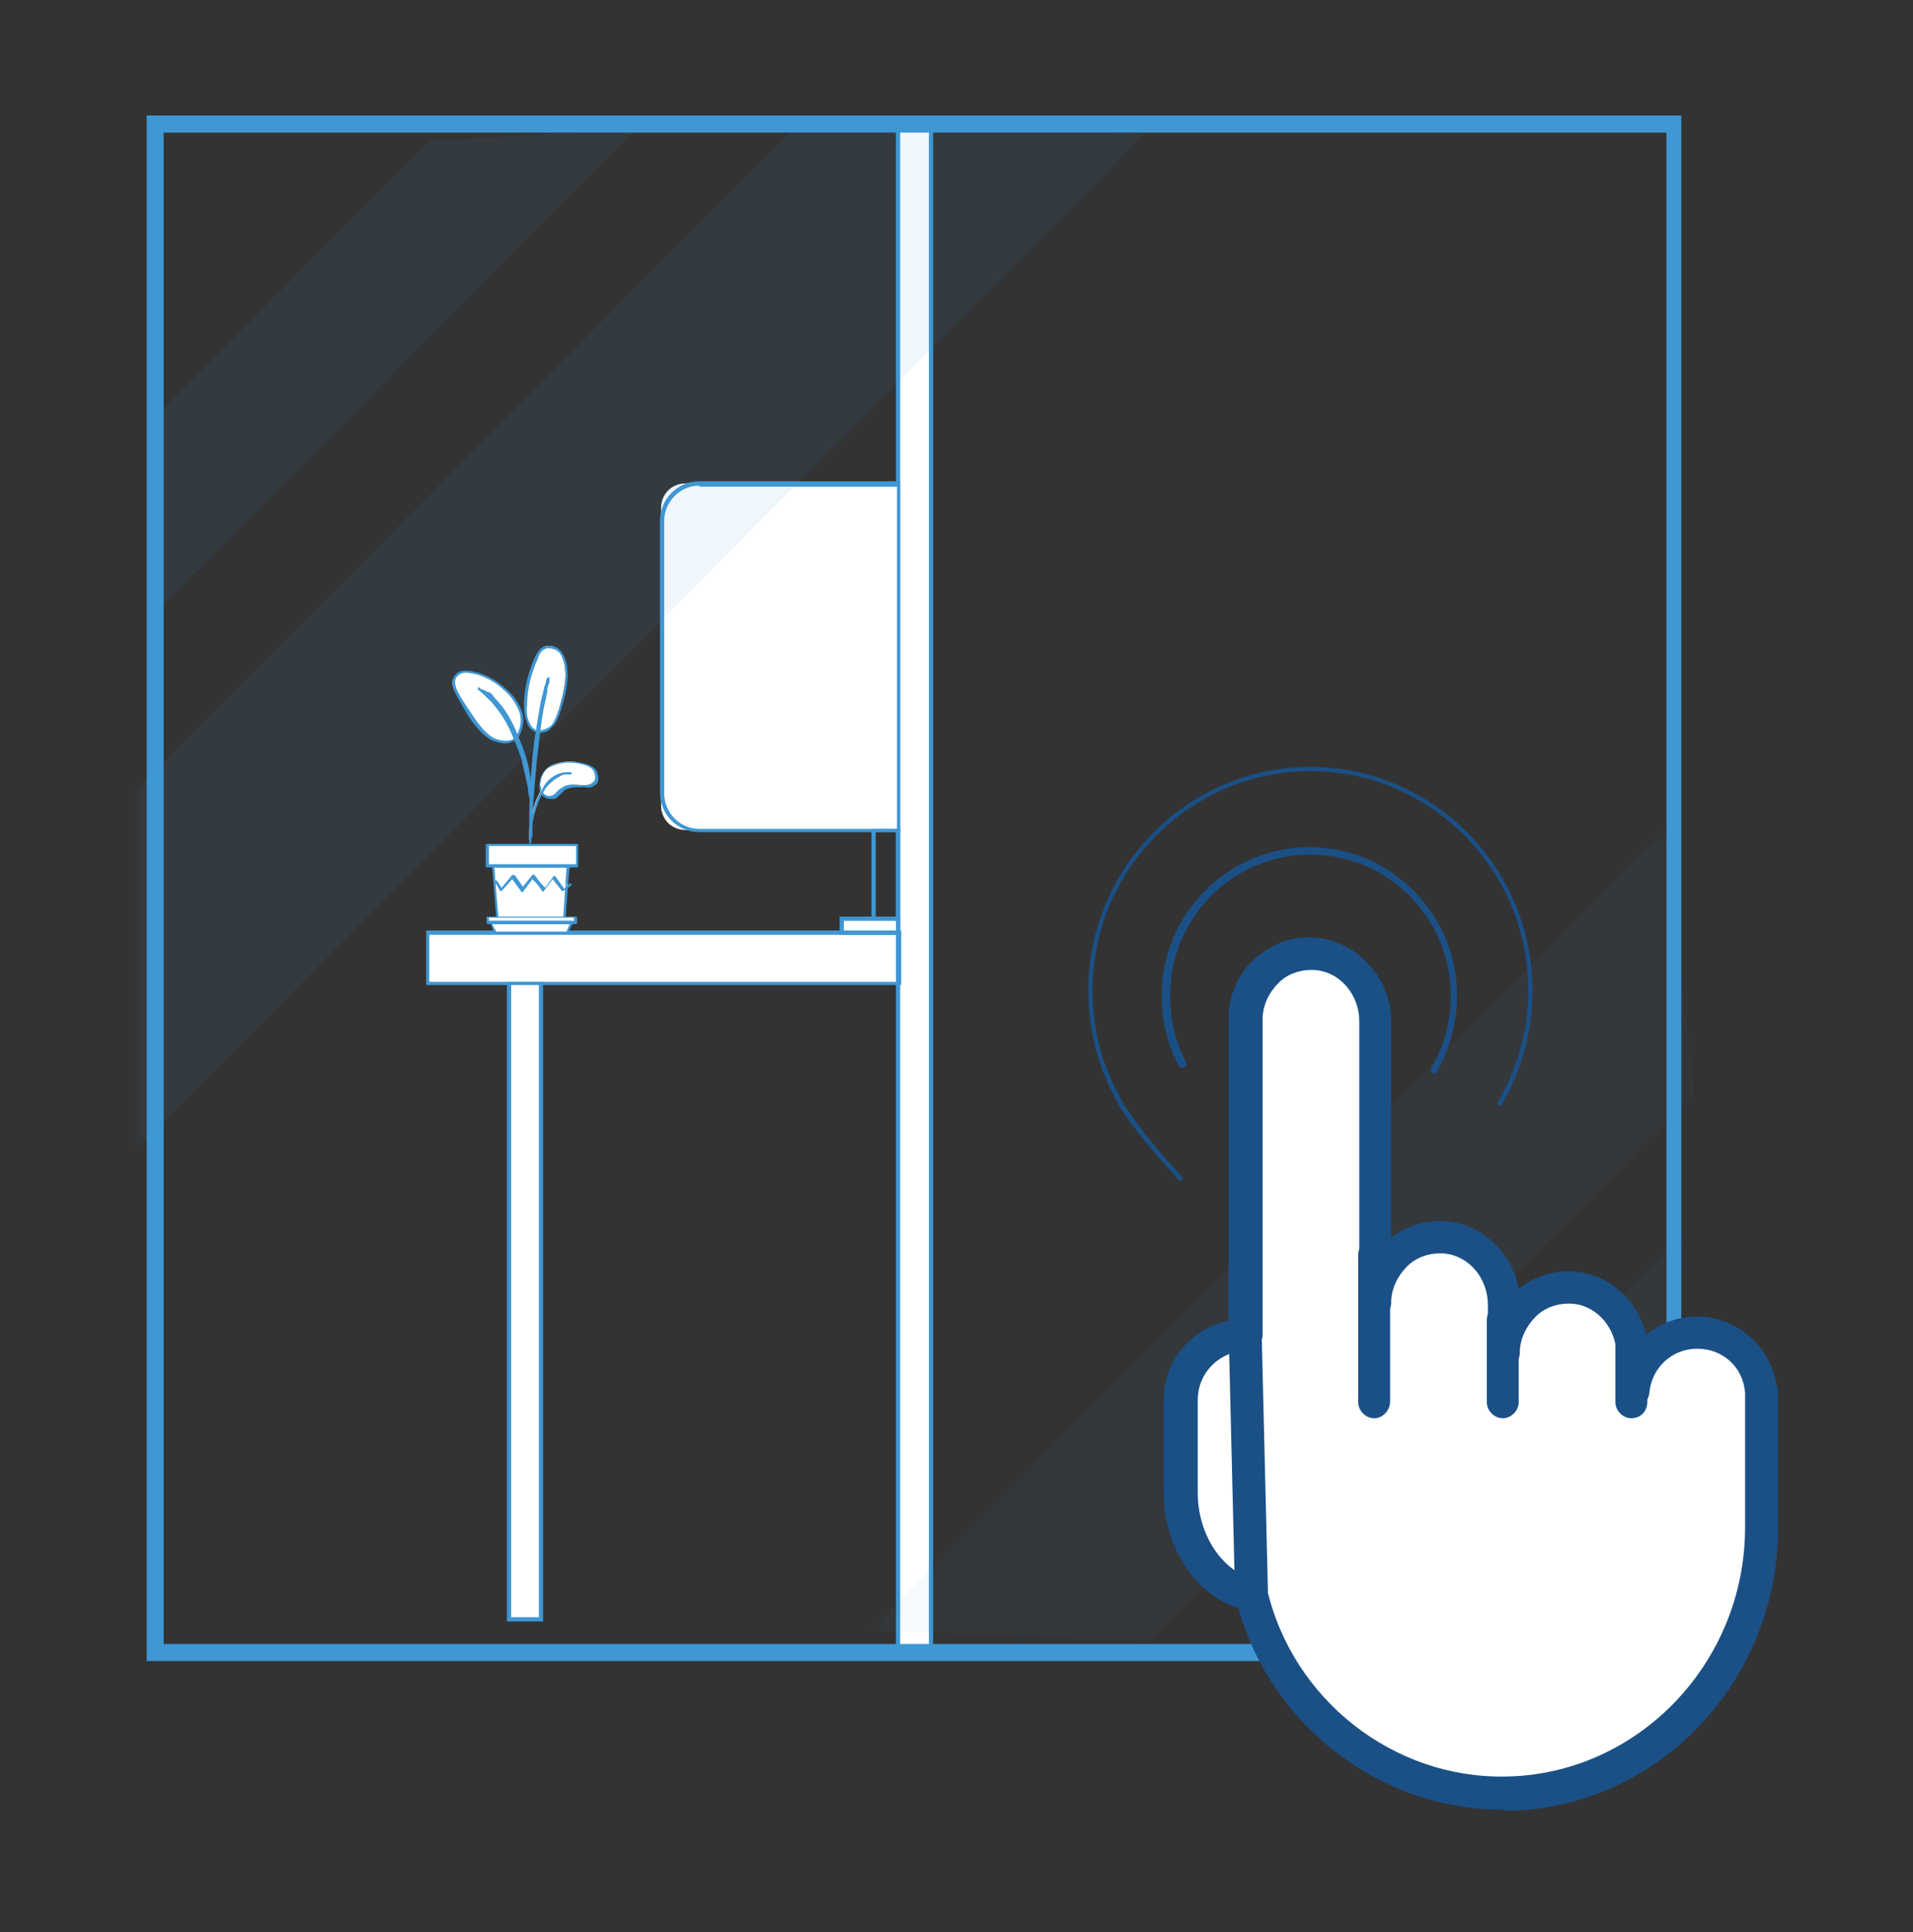 <?xml version="1.0" encoding="UTF-8"?>
<svg xmlns="http://www.w3.org/2000/svg" width="100" height="101" viewBox="0 0 100 101" fill="none">
  <rect x="0" y="0" width="100" height="101" fill="#333333" stroke="none"/>
  <g id="Group">
    <g id="Group_2">
      <g id="Clip path group">
        <mask id="mask0_576_4127" style="mask-type:luminance" maskUnits="userSpaceOnUse" x="0" y="0" width="100" height="101">
          <g id="SVGID_2_">
            <path id="Vector" d="M100 0H0V100.645H100V0Z" fill="white"></path>
          </g>
        </mask>
        <g mask="url(#mask0_576_4127)">
          <g id="Group_3">
            <path id="Vector_2" d="M48.667 6.262H46.944V86.275H48.667V6.262Z" fill="white"></path>
            <path id="Vector_3" d="M48.778 86.387H46.833V6.15H48.778V86.387ZM47.056 86.163H48.556V6.374H47.056V86.163Z" fill="#3F97D3"></path>
            <path id="Vector_4" d="M47 48.757H22.389V51.441H47V48.757Z" fill="white"></path>
            <path id="Vector_5" d="M47.056 51.497H22.278V48.645H47.111V51.497H47.056ZM22.444 51.329H46.833V48.869H22.444V51.329Z" fill="#3F97D3"></path>
            <path id="Vector_6" d="M28.278 51.385H26.611V84.654H28.278V51.385Z" fill="white"></path>
            <path id="Vector_7" d="M28.389 84.766H26.5V51.329H28.389V84.766ZM26.722 84.542H28.167V51.497H26.722V84.542Z" fill="#3F97D3"></path>
            <g id="Group_4">
              <g id="Clip path group_2">
                <mask id="mask1_576_4127" style="mask-type:luminance" maskUnits="userSpaceOnUse" x="0" y="0" width="100" height="101">
                  <g id="SVGID_4_">
                    <path id="Vector_8" d="M100 0H0V100.645H100V0Z" fill="white"></path>
                  </g>
                </mask>
                <g mask="url(#mask1_576_4127)">
                  <path id="Vector_9" d="M46.944 43.389H35.833C35.111 43.389 34.556 42.83 34.556 42.103V26.559C34.556 25.832 35.111 25.273 35.833 25.273H46.944V43.389Z" fill="white"></path>
                </g>
              </g>
              <g id="Clip path group_3">
                <mask id="mask2_576_4127" style="mask-type:luminance" maskUnits="userSpaceOnUse" x="0" y="0" width="100" height="101">
                  <g id="SVGID_4__2">
                    <path id="Vector_10" d="M100 0H0V100.645H100V0Z" fill="white"></path>
                  </g>
                </mask>
                <g mask="url(#mask2_576_4127)">
                  <path id="Vector_11" d="M47.056 43.501H36.556C35.444 43.501 34.5 42.606 34.5 41.432V27.23C34.5 26.112 35.389 25.161 36.556 25.161H47.056V43.501ZM36.556 25.385C35.556 25.385 34.722 26.224 34.722 27.23V41.488C34.722 42.495 35.556 43.333 36.556 43.333H46.889V25.441H36.556V25.385Z" fill="#3F97D3"></path>
                </g>
              </g>
              <g id="Clip path group_4">
                <mask id="mask3_576_4127" style="mask-type:luminance" maskUnits="userSpaceOnUse" x="0" y="0" width="100" height="101">
                  <g id="SVGID_4__3">
                    <path id="Vector_12" d="M100 0H0V100.645H100V0Z" fill="white"></path>
                  </g>
                </mask>
                <g mask="url(#mask3_576_4127)">
                  <path id="Vector_13" d="M47.056 48.142H45.556V43.334H47.056V48.142ZM45.778 47.918H46.833V43.501H45.778V47.918Z" fill="#3F97D3"></path>
                </g>
              </g>
              <g id="Clip path group_5">
                <mask id="mask4_576_4127" style="mask-type:luminance" maskUnits="userSpaceOnUse" x="0" y="0" width="100" height="101">
                  <g id="SVGID_4__4">
                    <path id="Vector_14" d="M100 0H0V100.645H100V0Z" fill="white"></path>
                  </g>
                </mask>
                <g mask="url(#mask4_576_4127)">
                  <path id="Vector_15" d="M46.944 48.03H44V48.757H46.944V48.03Z" fill="white"></path>
                </g>
              </g>
              <g id="Clip path group_6">
                <mask id="mask5_576_4127" style="mask-type:luminance" maskUnits="userSpaceOnUse" x="0" y="0" width="100" height="101">
                  <g id="SVGID_4__5">
                    <path id="Vector_16" d="M100 0H0V100.645H100V0Z" fill="white"></path>
                  </g>
                </mask>
                <g mask="url(#mask5_576_4127)">
                  <path id="Vector_17" d="M47.056 48.869H43.889V47.919H47.056V48.869ZM44.111 48.645H46.833V48.142H44.111V48.645Z" fill="#3F97D3"></path>
                </g>
              </g>
              <g id="Clip path group_7">
                <mask id="mask6_576_4127" style="mask-type:luminance" maskUnits="userSpaceOnUse" x="0" y="0" width="100" height="101">
                  <g id="SVGID_4__6">
                    <path id="Vector_18" d="M100 0H0V100.645H100V0Z" fill="white"></path>
                  </g>
                </mask>
                <g mask="url(#mask6_576_4127)">
                  <g id="Group_5" opacity="0.05">
                    <g id="Group_6">
                      <g id="Clip path group_8">
                        <mask id="mask7_576_4127" style="mask-type:luminance" maskUnits="userSpaceOnUse" x="45" y="43" width="44" height="43">
                          <g id="SVGID_10_">
                            <path id="Vector_19" d="M88.555 43.389H45.5V85.828H88.555V43.389Z" fill="white"></path>
                          </g>
                        </mask>
                        <g mask="url(#mask7_576_4127)">
                          <path id="Vector_20" d="M45.5 85.213L87.055 43.389L88.555 57.2L60.111 85.828L45.5 85.213Z" fill="#3F97D3"></path>
                        </g>
                      </g>
                      <g id="Clip path group_9">
                        <mask id="mask8_576_4127" style="mask-type:luminance" maskUnits="userSpaceOnUse" x="45" y="43" width="44" height="43">
                          <g id="SVGID_10__2">
                            <path id="Vector_21" d="M88.555 43.389H45.5V85.828H88.555V43.389Z" fill="white"></path>
                          </g>
                        </mask>
                        <g mask="url(#mask8_576_4127)">
                          <path id="Vector_22" d="M88 64.524L67.167 85.492L76.056 84.933L87.444 73.471L88 64.524Z" fill="#3F97D3"></path>
                        </g>
                      </g>
                    </g>
                  </g>
                </g>
              </g>
              <g id="Clip path group_10">
                <mask id="mask9_576_4127" style="mask-type:luminance" maskUnits="userSpaceOnUse" x="0" y="0" width="100" height="101">
                  <g id="SVGID_4__7">
                    <path id="Vector_23" d="M100 0H0V100.645H100V0Z" fill="white"></path>
                  </g>
                </mask>
                <g mask="url(#mask9_576_4127)">
                  <g id="Group_7" opacity="0.08">
                    <g id="Group_8">
                      <g id="Clip path group_11">
                        <mask id="mask10_576_4127" style="mask-type:luminance" maskUnits="userSpaceOnUse" x="7" y="6" width="53" height="55">
                          <g id="SVGID_12_">
                            <path id="Vector_24" d="M59.833 6.262H7.111V60.107H59.833V6.262Z" fill="white"></path>
                          </g>
                        </mask>
                        <g mask="url(#mask10_576_4127)">
                          <path id="Vector_25" d="M59.833 6.989L7.111 60.107V41.32L41.944 6.262L59.833 6.989Z" fill="#3F97D3"></path>
                        </g>
                      </g>
                      <g id="Clip path group_12">
                        <mask id="mask11_576_4127" style="mask-type:luminance" maskUnits="userSpaceOnUse" x="7" y="6" width="53" height="55">
                          <g id="SVGID_12__2">
                            <path id="Vector_26" d="M59.833 6.262H7.111V60.107H59.833V6.262Z" fill="white"></path>
                          </g>
                        </mask>
                        <g mask="url(#mask11_576_4127)">
                          <path id="Vector_27" d="M7.778 32.374L33.278 6.709L22.444 7.38L8.5 21.415L7.778 32.374Z" fill="#3F97D3"></path>
                        </g>
                      </g>
                    </g>
                  </g>
                </g>
              </g>
              <g id="Clip path group_13">
                <mask id="mask12_576_4127" style="mask-type:luminance" maskUnits="userSpaceOnUse" x="0" y="0" width="100" height="101">
                  <g id="SVGID_4__8">
                    <path id="Vector_28" d="M100 0H0V100.645H100V0Z" fill="white"></path>
                  </g>
                </mask>
                <g mask="url(#mask12_576_4127)">
                  <path id="Vector_29" d="M28.778 40.034C29.222 39.81 29.778 39.755 30.278 39.867C30.556 39.922 30.833 39.978 31 40.202C31.167 40.426 31.222 40.761 31 40.929C30.889 41.041 30.722 41.041 30.556 41.041C30.167 41.041 29.722 40.985 29.389 41.208C29.222 41.32 29.111 41.6 28.889 41.656C28.667 41.712 28.444 41.6 28.333 41.376C28.222 41.153 28.222 40.929 28.278 40.705C28.333 40.481 28.5 40.202 28.778 40.034Z" fill="white"></path>
                </g>
              </g>
              <g id="Clip path group_14">
                <mask id="mask13_576_4127" style="mask-type:luminance" maskUnits="userSpaceOnUse" x="0" y="0" width="100" height="101">
                  <g id="SVGID_4__9">
                    <path id="Vector_30" d="M100 0H0V100.645H100V0Z" fill="white"></path>
                  </g>
                </mask>
                <g mask="url(#mask13_576_4127)">
                  <path id="Vector_31" d="M28.778 41.767C28.556 41.767 28.389 41.656 28.278 41.488C28.167 41.264 28.167 41.041 28.222 40.817C28.278 40.481 28.5 40.202 28.778 40.034C29.278 39.81 29.778 39.755 30.333 39.867C30.556 39.922 30.889 39.978 31.111 40.202C31.222 40.314 31.278 40.537 31.278 40.705C31.278 40.873 31.222 40.985 31.111 41.041C30.944 41.153 30.778 41.208 30.611 41.153C30.556 41.153 30.444 41.153 30.389 41.153C30.056 41.153 29.722 41.153 29.5 41.32C29.444 41.376 29.389 41.432 29.333 41.488C29.222 41.6 29.111 41.712 29 41.767C28.889 41.767 28.833 41.767 28.778 41.767ZM28.778 40.09C28.5 40.202 28.333 40.481 28.278 40.761C28.222 40.985 28.222 41.208 28.333 41.376C28.444 41.544 28.611 41.656 28.833 41.6C28.944 41.544 29.056 41.488 29.111 41.376C29.167 41.32 29.222 41.264 29.333 41.208C29.611 40.985 29.944 40.985 30.278 41.041C30.333 41.041 30.444 41.041 30.5 41.041C30.667 41.041 30.833 41.041 30.944 40.929C31.111 40.817 31.111 40.705 31.111 40.649C31.111 40.481 31.056 40.37 31 40.258C30.833 40.034 30.5 39.978 30.278 39.922C29.778 39.81 29.278 39.867 28.778 40.09Z" fill="#3F97D3"></path>
                </g>
              </g>
              <g id="Clip path group_15">
                <mask id="mask14_576_4127" style="mask-type:luminance" maskUnits="userSpaceOnUse" x="0" y="0" width="100" height="101">
                  <g id="SVGID_4__10">
                    <path id="Vector_32" d="M100 0H0V100.645H100V0Z" fill="white"></path>
                  </g>
                </mask>
                <g mask="url(#mask14_576_4127)">
                  <path id="Vector_33" d="M27.722 38.021C28 38.413 28.556 38.301 28.778 38.021C29.056 37.798 29.111 37.406 29.222 37.071C29.444 36.288 29.667 35.449 29.5 34.666C29.444 34.443 29.333 34.219 29.222 33.995C29.056 33.828 28.833 33.716 28.556 33.772C28.278 33.828 28.111 34.107 28 34.387C27.611 35.17 27.444 36.008 27.444 36.847C27.444 37.239 27.5 37.686 27.722 38.021Z" fill="white"></path>
                </g>
              </g>
              <g id="Clip path group_16">
                <mask id="mask15_576_4127" style="mask-type:luminance" maskUnits="userSpaceOnUse" x="0" y="0" width="100" height="101">
                  <g id="SVGID_4__11">
                    <path id="Vector_34" d="M100 0H0V100.645H100V0Z" fill="white"></path>
                  </g>
                </mask>
                <g mask="url(#mask15_576_4127)">
                  <path id="Vector_35" d="M28.222 38.301H28.167C27.944 38.301 27.833 38.189 27.667 38.021C27.444 37.686 27.389 37.183 27.389 36.847C27.389 36.008 27.611 35.17 27.944 34.387C28.056 34.163 28.222 33.828 28.556 33.772C28.833 33.716 29.111 33.828 29.278 33.995C29.444 34.163 29.556 34.443 29.611 34.666C29.778 35.505 29.556 36.344 29.333 37.071C29.222 37.406 29.111 37.798 28.833 38.021C28.667 38.245 28.444 38.301 28.222 38.301ZM27.778 37.965C27.889 38.077 28 38.189 28.167 38.189C28.389 38.189 28.611 38.077 28.778 37.965C29 37.742 29.111 37.35 29.222 37.071C29.444 36.344 29.667 35.505 29.5 34.722C29.444 34.499 29.389 34.275 29.222 34.107C29.056 33.94 28.833 33.884 28.611 33.884C28.333 33.94 28.167 34.219 28.111 34.443C27.778 35.17 27.556 36.008 27.556 36.847C27.5 37.239 27.556 37.63 27.778 37.965Z" fill="#3F97D3"></path>
                </g>
              </g>
              <g id="Clip path group_17">
                <mask id="mask16_576_4127" style="mask-type:luminance" maskUnits="userSpaceOnUse" x="0" y="0" width="100" height="101">
                  <g id="SVGID_4__12">
                    <path id="Vector_36" d="M100 0H0V100.645H100V0Z" fill="white"></path>
                  </g>
                </mask>
                <g mask="url(#mask16_576_4127)">
                  <path id="Vector_37" d="M26.944 38.58C27.222 38.189 27.333 37.686 27.167 37.239C27 36.791 26.722 36.4 26.389 36.064C25.944 35.673 25.5 35.393 24.944 35.226C24.722 35.114 24.5 35.114 24.278 35.114C24.056 35.114 23.833 35.226 23.722 35.449C23.556 35.729 23.722 36.064 23.889 36.344C24.167 36.847 24.5 37.35 24.833 37.798C25.111 38.189 25.444 38.525 25.889 38.692C26.333 38.86 26.778 38.86 26.944 38.58Z" fill="white"></path>
                </g>
              </g>
              <g id="Clip path group_18">
                <mask id="mask17_576_4127" style="mask-type:luminance" maskUnits="userSpaceOnUse" x="0" y="0" width="100" height="101">
                  <g id="SVGID_4__13">
                    <path id="Vector_38" d="M100 0H0V100.645H100V0Z" fill="white"></path>
                  </g>
                </mask>
                <g mask="url(#mask17_576_4127)">
                  <path id="Vector_39" d="M26.389 38.86C26.222 38.86 26.056 38.804 25.833 38.748C25.389 38.581 25.056 38.189 24.778 37.854C24.444 37.407 24.167 36.903 23.889 36.4C23.722 36.065 23.556 35.729 23.722 35.394C23.833 35.17 24.056 35.058 24.333 35.058C24.556 35.058 24.778 35.114 25 35.17C25.556 35.338 26 35.617 26.444 36.009C26.833 36.344 27.111 36.736 27.278 37.183C27.444 37.63 27.333 38.133 27.111 38.525C26.833 38.804 26.611 38.86 26.389 38.86ZM24.389 35.17H24.333C24.111 35.17 23.944 35.282 23.833 35.45C23.722 35.673 23.833 36.009 24 36.288C24.278 36.791 24.611 37.239 24.944 37.742C25.222 38.078 25.5 38.469 25.944 38.637C26.278 38.748 26.722 38.804 26.944 38.525C27.222 38.133 27.278 37.686 27.167 37.239C27 36.791 26.722 36.4 26.389 36.12C26 35.729 25.5 35.45 25 35.282C24.778 35.226 24.556 35.17 24.389 35.17Z" fill="#3F97D3"></path>
                </g>
              </g>
              <g id="Clip path group_19">
                <mask id="mask18_576_4127" style="mask-type:luminance" maskUnits="userSpaceOnUse" x="0" y="0" width="100" height="101">
                  <g id="SVGID_4__14">
                    <path id="Vector_40" d="M100 0H0V100.645H100V0Z" fill="white"></path>
                  </g>
                </mask>
                <g mask="url(#mask18_576_4127)">
                  <path id="Vector_41" d="M27.722 44.116C27.722 44.06 27.722 44.004 27.722 43.948C27.722 43.837 27.778 43.669 27.778 43.445C27.778 43.221 27.833 42.942 27.889 42.718C27.944 42.439 28.056 42.159 28.167 41.824C28.278 41.544 28.444 41.264 28.611 41.041C28.778 40.873 28.944 40.705 29.167 40.593C29.333 40.538 29.444 40.482 29.611 40.426C29.444 40.426 29.278 40.482 29.111 40.538C28.889 40.649 28.667 40.817 28.5 40.985C28.333 41.209 28.167 41.488 28.056 41.768C27.944 42.047 27.833 42.327 27.778 42.662C27.722 42.886 27.722 43.166 27.667 43.389C27.667 43.613 27.667 43.781 27.667 43.892C27.722 44.004 27.722 44.06 27.722 44.116Z" fill="white"></path>
                </g>
              </g>
              <g id="Clip path group_20">
                <mask id="mask19_576_4127" style="mask-type:luminance" maskUnits="userSpaceOnUse" x="0" y="0" width="100" height="101">
                  <g id="SVGID_4__15">
                    <path id="Vector_42" d="M100 0H0V100.645H100V0Z" fill="white"></path>
                  </g>
                </mask>
                <g mask="url(#mask19_576_4127)">
                  <path id="Vector_43" d="M27.722 44.172C27.667 44.172 27.667 44.172 27.667 44.116C27.667 44.06 27.667 44.005 27.667 43.949C27.667 43.837 27.667 43.669 27.667 43.445C27.667 43.166 27.722 42.942 27.778 42.718C27.833 42.439 27.944 42.103 28.056 41.824C28.167 41.544 28.333 41.265 28.5 40.985C28.667 40.761 28.889 40.594 29.111 40.482C29.278 40.426 29.444 40.37 29.611 40.37C29.667 40.37 29.722 40.37 29.833 40.37C29.889 40.37 29.889 40.426 29.889 40.426C29.889 40.482 29.889 40.482 29.833 40.482C29.778 40.482 29.722 40.482 29.611 40.482C29.444 40.482 29.333 40.538 29.167 40.65C28.944 40.761 28.778 40.929 28.611 41.097C28.444 41.321 28.278 41.6 28.167 41.88C28.056 42.159 27.944 42.439 27.889 42.718C27.833 42.942 27.778 43.222 27.778 43.445V43.949C27.778 44.005 27.778 44.06 27.722 44.116C27.778 44.172 27.722 44.172 27.722 44.172Z" fill="#3F97D3"></path>
                </g>
              </g>
              <g id="Clip path group_21">
                <mask id="mask20_576_4127" style="mask-type:luminance" maskUnits="userSpaceOnUse" x="0" y="0" width="100" height="101">
                  <g id="SVGID_4__16">
                    <path id="Vector_44" d="M100 0H0V100.645H100V0Z" fill="white"></path>
                  </g>
                </mask>
                <g mask="url(#mask20_576_4127)">
                  <path id="Vector_45" d="M27.722 43.725C27.722 43.669 27.722 43.669 27.722 43.613V43.389C27.722 43.166 27.722 42.886 27.722 42.495C27.722 41.712 27.833 40.929 27.944 39.755C28.056 38.693 28.222 37.407 28.389 36.624C28.444 36.456 28.444 36.288 28.5 36.12C28.556 35.953 28.556 35.841 28.611 35.729C28.611 35.617 28.667 35.561 28.667 35.505C28.667 35.505 28.667 35.45 28.667 35.394C28.667 35.394 28.667 35.45 28.611 35.45L28.556 35.673C28.5 35.785 28.5 35.897 28.444 36.065C28.389 36.232 28.389 36.4 28.333 36.568C28.111 37.518 27.944 38.525 27.889 39.475C27.778 40.65 27.722 41.656 27.722 42.439C27.722 42.83 27.722 43.11 27.722 43.333C27.722 43.445 27.722 43.501 27.722 43.557C27.722 43.669 27.722 43.669 27.722 43.725Z" fill="white"></path>
                </g>
              </g>
              <g id="Clip path group_22">
                <mask id="mask21_576_4127" style="mask-type:luminance" maskUnits="userSpaceOnUse" x="0" y="0" width="100" height="101">
                  <g id="SVGID_4__17">
                    <path id="Vector_46" d="M100 0H0V100.645H100V0Z" fill="white"></path>
                  </g>
                </mask>
                <g mask="url(#mask21_576_4127)">
                  <path id="Vector_47" d="M27.722 43.781C27.667 43.781 27.667 43.781 27.667 43.725C27.667 43.669 27.667 43.669 27.667 43.613V43.557C27.667 43.501 27.667 43.445 27.667 43.389C27.667 43.166 27.667 42.886 27.667 42.495C27.667 41.991 27.722 40.929 27.833 39.531C27.944 38.525 28.111 37.574 28.278 36.624C28.333 36.456 28.333 36.344 28.389 36.232V36.176C28.444 36.009 28.444 35.897 28.5 35.785L28.556 35.561C28.556 35.505 28.556 35.505 28.611 35.45L28.667 35.394C28.722 35.394 28.722 35.45 28.722 35.45C28.722 35.505 28.722 35.505 28.722 35.561V35.617C28.722 35.673 28.722 35.729 28.667 35.785C28.667 35.841 28.611 35.953 28.611 36.065V36.176C28.556 36.344 28.556 36.512 28.5 36.68C28.333 37.35 28.222 38.413 28.056 39.811C27.944 41.041 27.889 41.824 27.833 42.495C27.833 42.886 27.833 43.166 27.833 43.389V43.613C27.833 43.613 27.833 43.669 27.833 43.725C27.778 43.781 27.778 43.781 27.722 43.781Z" fill="#3F97D3"></path>
                </g>
              </g>
              <g id="Clip path group_23">
                <mask id="mask22_576_4127" style="mask-type:luminance" maskUnits="userSpaceOnUse" x="0" y="0" width="100" height="101">
                  <g id="SVGID_4__18">
                    <path id="Vector_48" d="M100 0H0V100.645H100V0Z" fill="white"></path>
                  </g>
                </mask>
                <g mask="url(#mask22_576_4127)">
                  <path id="Vector_49" d="M27.722 41.712C27.722 41.6 27.722 41.544 27.722 41.432C27.722 41.265 27.667 41.041 27.667 40.761C27.611 40.426 27.556 40.09 27.444 39.755C27.333 39.364 27.222 38.972 27 38.581C26.722 37.854 26.278 37.239 25.778 36.68C25.667 36.568 25.611 36.512 25.5 36.4C25.444 36.344 25.444 36.344 25.389 36.288L25.278 36.232C25.222 36.176 25.167 36.121 25.056 36.121C25.278 36.288 25.556 36.512 25.778 36.736C26.278 37.295 26.667 37.966 27 38.637C27.167 39.028 27.278 39.419 27.444 39.811C27.556 40.146 27.611 40.482 27.667 40.817C27.722 41.097 27.722 41.321 27.778 41.488C27.722 41.544 27.722 41.6 27.722 41.712Z" fill="white"></path>
                </g>
              </g>
              <g id="Clip path group_24">
                <mask id="mask23_576_4127" style="mask-type:luminance" maskUnits="userSpaceOnUse" x="0" y="0" width="100" height="101">
                  <g id="SVGID_4__19">
                    <path id="Vector_50" d="M100 0H0V100.645H100V0Z" fill="white"></path>
                  </g>
                </mask>
                <g mask="url(#mask23_576_4127)">
                  <path id="Vector_51" d="M27.722 41.768C27.667 41.768 27.667 41.768 27.667 41.712C27.667 41.6 27.611 41.544 27.611 41.432C27.611 41.209 27.556 40.985 27.5 40.761C27.444 40.426 27.333 40.09 27.278 39.755C27.167 39.363 27 38.972 26.833 38.581C26.556 37.854 26.167 37.239 25.667 36.679C25.444 36.456 25.222 36.232 25 36.064C25 36.064 24.944 36.008 25 35.953C25 35.897 25.056 35.897 25.056 35.953C25.111 36.008 25.222 36.064 25.278 36.064L25.389 36.12C25.444 36.12 25.444 36.176 25.5 36.176H25.556C25.667 36.232 25.778 36.344 25.833 36.456C26.389 37.015 26.778 37.686 27.056 38.413C27.222 38.804 27.389 39.196 27.5 39.587C27.611 39.922 27.667 40.258 27.722 40.593C27.778 40.873 27.778 41.097 27.778 41.264C27.778 41.376 27.778 41.432 27.778 41.544C27.778 41.712 27.778 41.768 27.722 41.768Z" fill="#3F97D3"></path>
                </g>
              </g>
              <g id="Clip path group_25">
                <mask id="mask24_576_4127" style="mask-type:luminance" maskUnits="userSpaceOnUse" x="0" y="0" width="100" height="101">
                  <g id="SVGID_4__20">
                    <path id="Vector_52" d="M100 0H0V100.645H100V0Z" fill="white"></path>
                  </g>
                </mask>
                <g mask="url(#mask24_576_4127)">
                  <path id="Vector_53" d="M25.833 45.234L26 48.03H29.556L29.722 45.234H25.833Z" fill="white"></path>
                </g>
              </g>
              <g id="Clip path group_26">
                <mask id="mask25_576_4127" style="mask-type:luminance" maskUnits="userSpaceOnUse" x="0" y="0" width="100" height="101">
                  <g id="SVGID_4__21">
                    <path id="Vector_54" d="M100 0H0V100.645H100V0Z" fill="white"></path>
                  </g>
                </mask>
                <g mask="url(#mask25_576_4127)">
                  <path id="Vector_55" d="M29.556 48.086H26C25.944 48.086 25.944 48.086 25.944 48.03L25.722 45.235V45.179H25.778H29.722H29.778V45.235L29.556 48.03C29.611 48.086 29.556 48.086 29.556 48.086ZM26.056 47.974H29.444L29.611 45.346H25.833L26.056 47.974Z" fill="#3F97D3"></path>
                </g>
              </g>
              <g id="Clip path group_27">
                <mask id="mask26_576_4127" style="mask-type:luminance" maskUnits="userSpaceOnUse" x="0" y="0" width="100" height="101">
                  <g id="SVGID_4__22">
                    <path id="Vector_56" d="M100 0H0V100.645H100V0Z" fill="white"></path>
                  </g>
                </mask>
                <g mask="url(#mask26_576_4127)">
                  <path id="Vector_57" d="M30.167 44.172H25.444V45.29H30.167V44.172Z" fill="white"></path>
                </g>
              </g>
              <g id="Clip path group_28">
                <mask id="mask27_576_4127" style="mask-type:luminance" maskUnits="userSpaceOnUse" x="0" y="0" width="100" height="101">
                  <g id="SVGID_4__23">
                    <path id="Vector_58" d="M100 0H0V100.645H100V0Z" fill="white"></path>
                  </g>
                </mask>
                <g mask="url(#mask27_576_4127)">
                  <path id="Vector_59" d="M30.167 45.346H25.444C25.389 45.346 25.389 45.29 25.389 45.29V44.172C25.389 44.116 25.444 44.116 25.444 44.116H30.167C30.222 44.116 30.222 44.172 30.222 44.172V45.29C30.222 45.29 30.222 45.346 30.167 45.346ZM25.556 45.179H30.111V44.228H25.556V45.179Z" fill="#3F97D3"></path>
                </g>
              </g>
              <g id="Clip path group_29">
                <mask id="mask28_576_4127" style="mask-type:luminance" maskUnits="userSpaceOnUse" x="0" y="0" width="100" height="101">
                  <g id="SVGID_4__24">
                    <path id="Vector_60" d="M100 0H0V100.645H100V0Z" fill="white"></path>
                  </g>
                </mask>
                <g mask="url(#mask28_576_4127)">
                  <path id="Vector_61" d="M25.444 47.919V48.198H25.667H30.111V47.919H25.444Z" fill="white"></path>
                </g>
              </g>
              <g id="Clip path group_30">
                <mask id="mask29_576_4127" style="mask-type:luminance" maskUnits="userSpaceOnUse" x="0" y="0" width="100" height="101">
                  <g id="SVGID_4__25">
                    <path id="Vector_62" d="M100 0H0V100.645H100V0Z" fill="white"></path>
                  </g>
                </mask>
                <g mask="url(#mask29_576_4127)">
                  <path id="Vector_63" d="M30.111 48.31H25.5C25.444 48.31 25.444 48.254 25.444 48.254V47.974C25.444 47.919 25.5 47.919 25.5 47.919H30.111C30.167 47.919 30.167 47.974 30.167 47.974V48.254L30.111 48.31ZM25.556 48.142H30V47.974H25.556V48.142Z" fill="#3F97D3"></path>
                </g>
              </g>
              <g id="Clip path group_31">
                <mask id="mask30_576_4127" style="mask-type:luminance" maskUnits="userSpaceOnUse" x="0" y="0" width="100" height="101">
                  <g id="SVGID_4__26">
                    <path id="Vector_64" d="M100 0H0V100.645H100V0Z" fill="white"></path>
                  </g>
                </mask>
                <g mask="url(#mask30_576_4127)">
                  <path id="Vector_65" d="M25.889 48.757L25.667 48.198H29.944L29.667 48.757H25.889Z" fill="white"></path>
                </g>
              </g>
              <g id="Clip path group_32">
                <mask id="mask31_576_4127" style="mask-type:luminance" maskUnits="userSpaceOnUse" x="0" y="0" width="100" height="101">
                  <g id="SVGID_4__27">
                    <path id="Vector_66" d="M100 0H0V100.645H100V0Z" fill="white"></path>
                  </g>
                </mask>
                <g mask="url(#mask31_576_4127)">
                  <path id="Vector_67" d="M29.667 48.813H25.889C25.889 48.813 25.833 48.813 25.833 48.757L25.611 48.198V48.142H25.667H29.889C29.889 48.142 29.944 48.142 29.944 48.198V48.254L29.667 48.813ZM25.944 48.701H29.611L29.778 48.31H25.722L25.944 48.701Z" fill="#3F97D3"></path>
                </g>
              </g>
              <g id="Clip path group_33">
                <mask id="mask32_576_4127" style="mask-type:luminance" maskUnits="userSpaceOnUse" x="0" y="0" width="100" height="101">
                  <g id="SVGID_4__28">
                    <path id="Vector_68" d="M100 0H0V100.645H100V0Z" fill="white"></path>
                  </g>
                </mask>
                <g mask="url(#mask32_576_4127)">
                  <path id="Vector_69" d="M29.667 46.185L29.611 46.297L29.389 46.576L28.889 45.794L28.389 46.52C28.222 46.297 28 46.073 27.778 45.794H27.833L27.778 45.849L27.222 46.52L26.722 45.794H26.778L26.167 46.52L26 46.185L25.944 46.073C25.944 46.073 25.944 46.073 25.944 46.017L26 46.073L26.222 46.408L26.833 45.682C27 45.905 27.167 46.129 27.333 46.408H27.222L27.778 45.849L27.833 45.794C28.056 46.017 28.222 46.297 28.444 46.52H28.389L28.889 45.794L29.389 46.52C29.5 46.408 29.556 46.353 29.611 46.241L29.667 46.185Z" fill="white"></path>
                </g>
              </g>
              <g id="Clip path group_34">
                <mask id="mask33_576_4127" style="mask-type:luminance" maskUnits="userSpaceOnUse" x="0" y="0" width="100" height="101">
                  <g id="SVGID_4__29">
                    <path id="Vector_70" d="M100 0H0V100.645H100V0Z" fill="white"></path>
                  </g>
                </mask>
                <g mask="url(#mask33_576_4127)">
                  <path id="Vector_71" d="M28.389 46.632L28.333 46.577L28.222 46.409C28.111 46.241 27.944 46.073 27.833 45.961L27.333 46.632H27.278C27.278 46.632 27.222 46.632 27.222 46.577L26.778 45.961L26.222 46.577H26.167C26.167 46.577 26.111 46.576 26.111 46.52L25.889 46.129C25.889 46.129 25.889 46.129 25.889 46.073V46.017H25.944C25.944 46.017 25.944 46.017 26 46.073L26.222 46.409L26.778 45.738H26.833H26.889L26.944 45.794C27.056 45.961 27.222 46.185 27.333 46.353L27.833 45.738C27.833 45.738 27.889 45.682 27.889 45.738H27.944L28.111 45.961C28.222 46.129 28.333 46.241 28.5 46.409L28.944 45.794H29C29 45.794 29.056 45.794 29.056 45.85L29.5 46.465C29.556 46.409 29.611 46.353 29.667 46.297L29.722 46.241C29.722 46.241 29.722 46.241 29.778 46.185H29.833L29.889 46.241C29.889 46.241 29.889 46.297 29.833 46.297L29.778 46.353L29.444 46.577H29.389C29.389 46.577 29.333 46.576 29.333 46.52L28.889 45.961L28.389 46.632Z" fill="#3F97D3"></path>
                </g>
              </g>
              <g id="Clip path group_35">
                <mask id="mask34_576_4127" style="mask-type:luminance" maskUnits="userSpaceOnUse" x="0" y="0" width="100" height="101">
                  <g id="SVGID_4__30">
                    <path id="Vector_72" d="M100 0H0V100.645H100V0Z" fill="white"></path>
                  </g>
                </mask>
                <g mask="url(#mask34_576_4127)">
                  <path id="Vector_73" d="M27.833 45.346C26.5 45.346 26.055 45.346 25.889 45.346C25.833 45.346 25.833 45.29 25.833 45.29C25.833 45.234 25.833 45.234 25.889 45.234C26.055 45.234 26.5 45.234 27.833 45.234C29.167 45.234 29.667 45.234 29.778 45.234C29.833 45.234 29.833 45.29 29.833 45.29C29.833 45.346 29.833 45.346 29.778 45.346C29.611 45.346 29.167 45.346 27.833 45.346Z" fill="#3F97D3"></path>
                </g>
              </g>
              <g id="Clip path group_36">
                <mask id="mask35_576_4127" style="mask-type:luminance" maskUnits="userSpaceOnUse" x="0" y="0" width="100" height="101">
                  <g id="SVGID_4__31">
                    <path id="Vector_74" d="M100 0H0V100.645H100V0Z" fill="white"></path>
                  </g>
                </mask>
                <g mask="url(#mask35_576_4127)">
                  <path id="Vector_75" d="M27.833 48.31C26.389 48.31 25.889 48.31 25.722 48.31C25.667 48.31 25.667 48.254 25.667 48.254C25.667 48.198 25.667 48.198 25.722 48.198C25.889 48.198 26.389 48.198 27.833 48.198C29.278 48.198 29.778 48.198 29.945 48.198C30 48.198 30 48.254 30 48.254C30 48.31 30 48.31 29.945 48.31C29.778 48.31 29.278 48.31 27.833 48.31Z" fill="#3F97D3"></path>
                </g>
              </g>
              <g id="Clip path group_37">
                <mask id="mask36_576_4127" style="mask-type:luminance" maskUnits="userSpaceOnUse" x="0" y="0" width="100" height="101">
                  <g id="SVGID_4__32">
                    <path id="Vector_76" d="M100 0H0V100.645H100V0Z" fill="white"></path>
                  </g>
                </mask>
                <g mask="url(#mask36_576_4127)">
                  <path id="Vector_77" d="M87.944 86.834H7.667V6.039H87.889V86.834H87.944ZM8.556 85.94H87.111V6.933H8.556V85.94Z" fill="#3F97D3"></path>
                </g>
              </g>
              <g id="Clip path group_38">
                <mask id="mask37_576_4127" style="mask-type:luminance" maskUnits="userSpaceOnUse" x="0" y="0" width="100" height="101">
                  <g id="SVGID_4__33">
                    <path id="Vector_78" d="M100 0H0V100.645H100V0Z" fill="white"></path>
                  </g>
                </mask>
                <g mask="url(#mask37_576_4127)">
                  <path id="Vector_79" d="M92 72.744C91.833 71.011 90.389 69.669 88.667 69.669C86.889 69.669 85.5 71.011 85.333 72.744H85.278V70.843C85.278 69.054 84 67.488 82.222 67.32C80.222 67.153 78.5 68.718 78.5 70.675V68.215C78.5 66.426 77.222 64.86 75.444 64.692C73.444 64.525 71.722 66.09 71.722 68.047V53.398C71.722 51.608 70.444 50.043 68.667 49.875C66.667 49.707 64.944 51.273 64.944 53.23V69.725C63.056 69.725 61.556 71.234 61.556 73.135V78C61.556 79.565 62.111 81.075 63.222 82.138C64.389 83.312 65.222 83.2 65.333 83.2C66.722 89.294 72.167 93.823 78.667 93.712C86.111 93.6 92 87.282 92 79.789V74.757V73.023V72.744Z" fill="white"></path>
                </g>
              </g>
              <g id="Clip path group_39">
                <mask id="mask38_576_4127" style="mask-type:luminance" maskUnits="userSpaceOnUse" x="0" y="0" width="100" height="101">
                  <g id="SVGID_4__34">
                    <path id="Vector_80" d="M100 0H0V100.645H100V0Z" fill="white"></path>
                  </g>
                </mask>
                <g mask="url(#mask38_576_4127)">
                  <path id="Vector_81" d="M78.555 94.606C72.111 94.606 66.444 90.189 64.722 84.039C64.222 83.927 63.5 83.591 62.722 82.809C61.5 81.578 60.833 79.845 60.833 78.056V73.191C60.833 71.123 62.278 69.445 64.222 69.054V53.23C64.222 52.056 64.722 50.882 65.611 50.099C66.5 49.316 67.667 48.869 68.889 49.036C71 49.26 72.722 51.161 72.722 53.398V64.692C73.555 64.077 74.611 63.742 75.667 63.854C77.5 64.022 79.055 65.531 79.389 67.376C80.222 66.705 81.333 66.37 82.389 66.482C84.167 66.649 85.611 67.991 86.055 69.781C86.778 69.165 87.722 68.83 88.722 68.83C90.833 68.83 92.555 70.396 92.889 72.465C92.944 72.576 92.944 72.688 92.944 72.8V79.901C92.944 87.953 86.611 94.55 78.778 94.662C78.667 94.606 78.611 94.606 78.555 94.606ZM65.389 82.361C65.778 82.361 66.111 82.641 66.222 83.032C67.555 88.847 72.833 92.985 78.722 92.873C85.611 92.761 91.222 86.946 91.222 79.845V72.968C91.222 72.912 91.222 72.856 91.222 72.8C91.111 71.458 90.055 70.507 88.722 70.507C87.389 70.507 86.333 71.514 86.222 72.8C86.167 73.247 85.833 73.583 85.389 73.583C84.944 73.583 84.5 73.191 84.5 72.744V70.843C84.5 69.445 83.5 68.271 82.222 68.159C81.5 68.103 80.778 68.327 80.278 68.83C79.778 69.333 79.444 70.004 79.444 70.731C79.444 71.178 79.056 71.57 78.611 71.57C78.167 71.57 77.778 71.178 77.778 70.731V68.215C77.778 66.817 76.778 65.643 75.5 65.531C74.778 65.475 74.055 65.699 73.555 66.202C73.055 66.705 72.722 67.376 72.722 68.103C72.722 68.55 72.333 68.942 71.889 68.942C71.444 68.942 71.056 68.55 71.056 68.103V53.398C71.056 52 70.056 50.826 68.778 50.714C68.056 50.658 67.333 50.882 66.833 51.385C66.333 51.888 66 52.559 66 53.286V69.781C66 70.228 65.611 70.619 65.167 70.619C63.778 70.619 62.611 71.738 62.611 73.191V78.056C62.611 79.398 63.111 80.74 64 81.634C64.833 82.473 65.389 82.417 65.389 82.417C65.333 82.361 65.389 82.361 65.389 82.361Z" fill="#1A5086"></path>
                </g>
              </g>
              <g id="Clip path group_40">
                <mask id="mask39_576_4127" style="mask-type:luminance" maskUnits="userSpaceOnUse" x="0" y="0" width="100" height="101">
                  <g id="SVGID_4__35">
                    <path id="Vector_82" d="M100 0H0V100.645H100V0Z" fill="white"></path>
                  </g>
                </mask>
                <g mask="url(#mask39_576_4127)">
                  <path id="Vector_83" d="M65.389 84.038C64.945 84.038 64.556 83.647 64.556 83.2L64.222 69.445C64.222 68.998 64.556 68.606 65.056 68.55C65.5 68.55 65.889 68.886 65.945 69.389L66.278 83.144C66.278 83.647 65.889 84.038 65.389 84.038Z" fill="#1A5086"></path>
                </g>
              </g>
              <g id="Clip path group_41">
                <mask id="mask40_576_4127" style="mask-type:luminance" maskUnits="userSpaceOnUse" x="0" y="0" width="100" height="101">
                  <g id="SVGID_4__36">
                    <path id="Vector_84" d="M100 0H0V100.645H100V0Z" fill="white"></path>
                  </g>
                </mask>
                <g mask="url(#mask40_576_4127)">
                  <path id="Vector_85" d="M71.833 74.142C71.389 74.142 71 73.751 71 73.303V65.587C71 65.14 71.389 64.749 71.833 64.749C72.278 64.749 72.667 65.14 72.667 65.587V73.248C72.667 73.751 72.278 74.142 71.833 74.142Z" fill="#1A5086"></path>
                </g>
              </g>
              <g id="Clip path group_42">
                <mask id="mask41_576_4127" style="mask-type:luminance" maskUnits="userSpaceOnUse" x="0" y="0" width="100" height="101">
                  <g id="SVGID_4__37">
                    <path id="Vector_86" d="M100 0H0V100.645H100V0Z" fill="white"></path>
                  </g>
                </mask>
                <g mask="url(#mask41_576_4127)">
                  <path id="Vector_87" d="M78.555 74.142C78.111 74.142 77.722 73.751 77.722 73.303V68.998C77.722 68.551 78.111 68.159 78.555 68.159C79 68.159 79.389 68.551 79.389 68.998V73.303C79.389 73.751 79 74.142 78.555 74.142Z" fill="#1A5086"></path>
                </g>
              </g>
              <g id="Clip path group_43">
                <mask id="mask42_576_4127" style="mask-type:luminance" maskUnits="userSpaceOnUse" x="0" y="0" width="100" height="101">
                  <g id="SVGID_4__38">
                    <path id="Vector_88" d="M100 0H0V100.645H100V0Z" fill="white"></path>
                  </g>
                </mask>
                <g mask="url(#mask42_576_4127)">
                  <path id="Vector_89" d="M85.278 74.142C84.833 74.142 84.444 73.751 84.444 73.303V70.396C84.444 69.948 84.833 69.557 85.278 69.557C85.722 69.557 86.111 69.948 86.111 70.396V73.303C86.111 73.751 85.778 74.142 85.278 74.142Z" fill="#1A5086"></path>
                </g>
              </g>
              <g id="Clip path group_44">
                <mask id="mask43_576_4127" style="mask-type:luminance" maskUnits="userSpaceOnUse" x="0" y="0" width="100" height="101">
                  <g id="SVGID_4__39">
                    <path id="Vector_90" d="M100 0H0V100.645H100V0Z" fill="white"></path>
                  </g>
                </mask>
                <g mask="url(#mask43_576_4127)">
                  <path id="Vector_91" d="M75 56.138C74.945 56.138 74.945 56.138 74.889 56.081C74.778 56.026 74.778 55.914 74.833 55.802C75.5 54.684 75.833 53.398 75.833 52.056C75.833 47.974 72.556 44.675 68.5 44.675C64.445 44.675 61.167 47.974 61.167 52.056C61.167 53.286 61.444 54.46 62 55.522C62.056 55.634 62 55.746 61.889 55.802C61.778 55.858 61.667 55.802 61.611 55.69C61 54.572 60.722 53.286 60.722 52.056C60.722 47.75 64.222 44.284 68.444 44.284C72.722 44.284 76.167 47.806 76.167 52.056C76.167 53.454 75.778 54.851 75.111 56.026C75.111 56.138 75.056 56.138 75 56.138Z" fill="#1A5086"></path>
                </g>
              </g>
              <g id="Clip path group_45">
                <mask id="mask44_576_4127" style="mask-type:luminance" maskUnits="userSpaceOnUse" x="0" y="0" width="100" height="101">
                  <g id="SVGID_4__40">
                    <path id="Vector_92" d="M100 0H0V100.645H100V0Z" fill="white"></path>
                  </g>
                </mask>
                <g mask="url(#mask44_576_4127)">
                  <path id="Vector_93" d="M61.667 61.729C61.611 61.729 61.611 61.729 61.611 61.673C58.667 58.486 58.222 57.312 58.222 57.256C57.333 55.578 56.889 53.677 56.889 51.776C56.889 45.346 62.111 40.09 68.5 40.09C74.889 40.09 80.111 45.346 80.111 51.776C80.111 53.901 79.556 55.914 78.5 57.759C78.444 57.815 78.389 57.815 78.333 57.815C78.278 57.759 78.278 57.703 78.278 57.647C79.333 55.858 79.889 53.845 79.889 51.776C79.889 45.458 74.778 40.314 68.5 40.314C62.222 40.314 57.111 45.458 57.111 51.776C57.111 53.677 57.556 55.523 58.444 57.144C58.444 57.144 58.889 58.374 61.778 61.505C61.833 61.561 61.833 61.617 61.778 61.673C61.722 61.729 61.722 61.729 61.667 61.729Z" fill="#1A5086"></path>
                </g>
              </g>
            </g>
          </g>
        </g>
      </g>
    </g>
  </g>
</svg>
